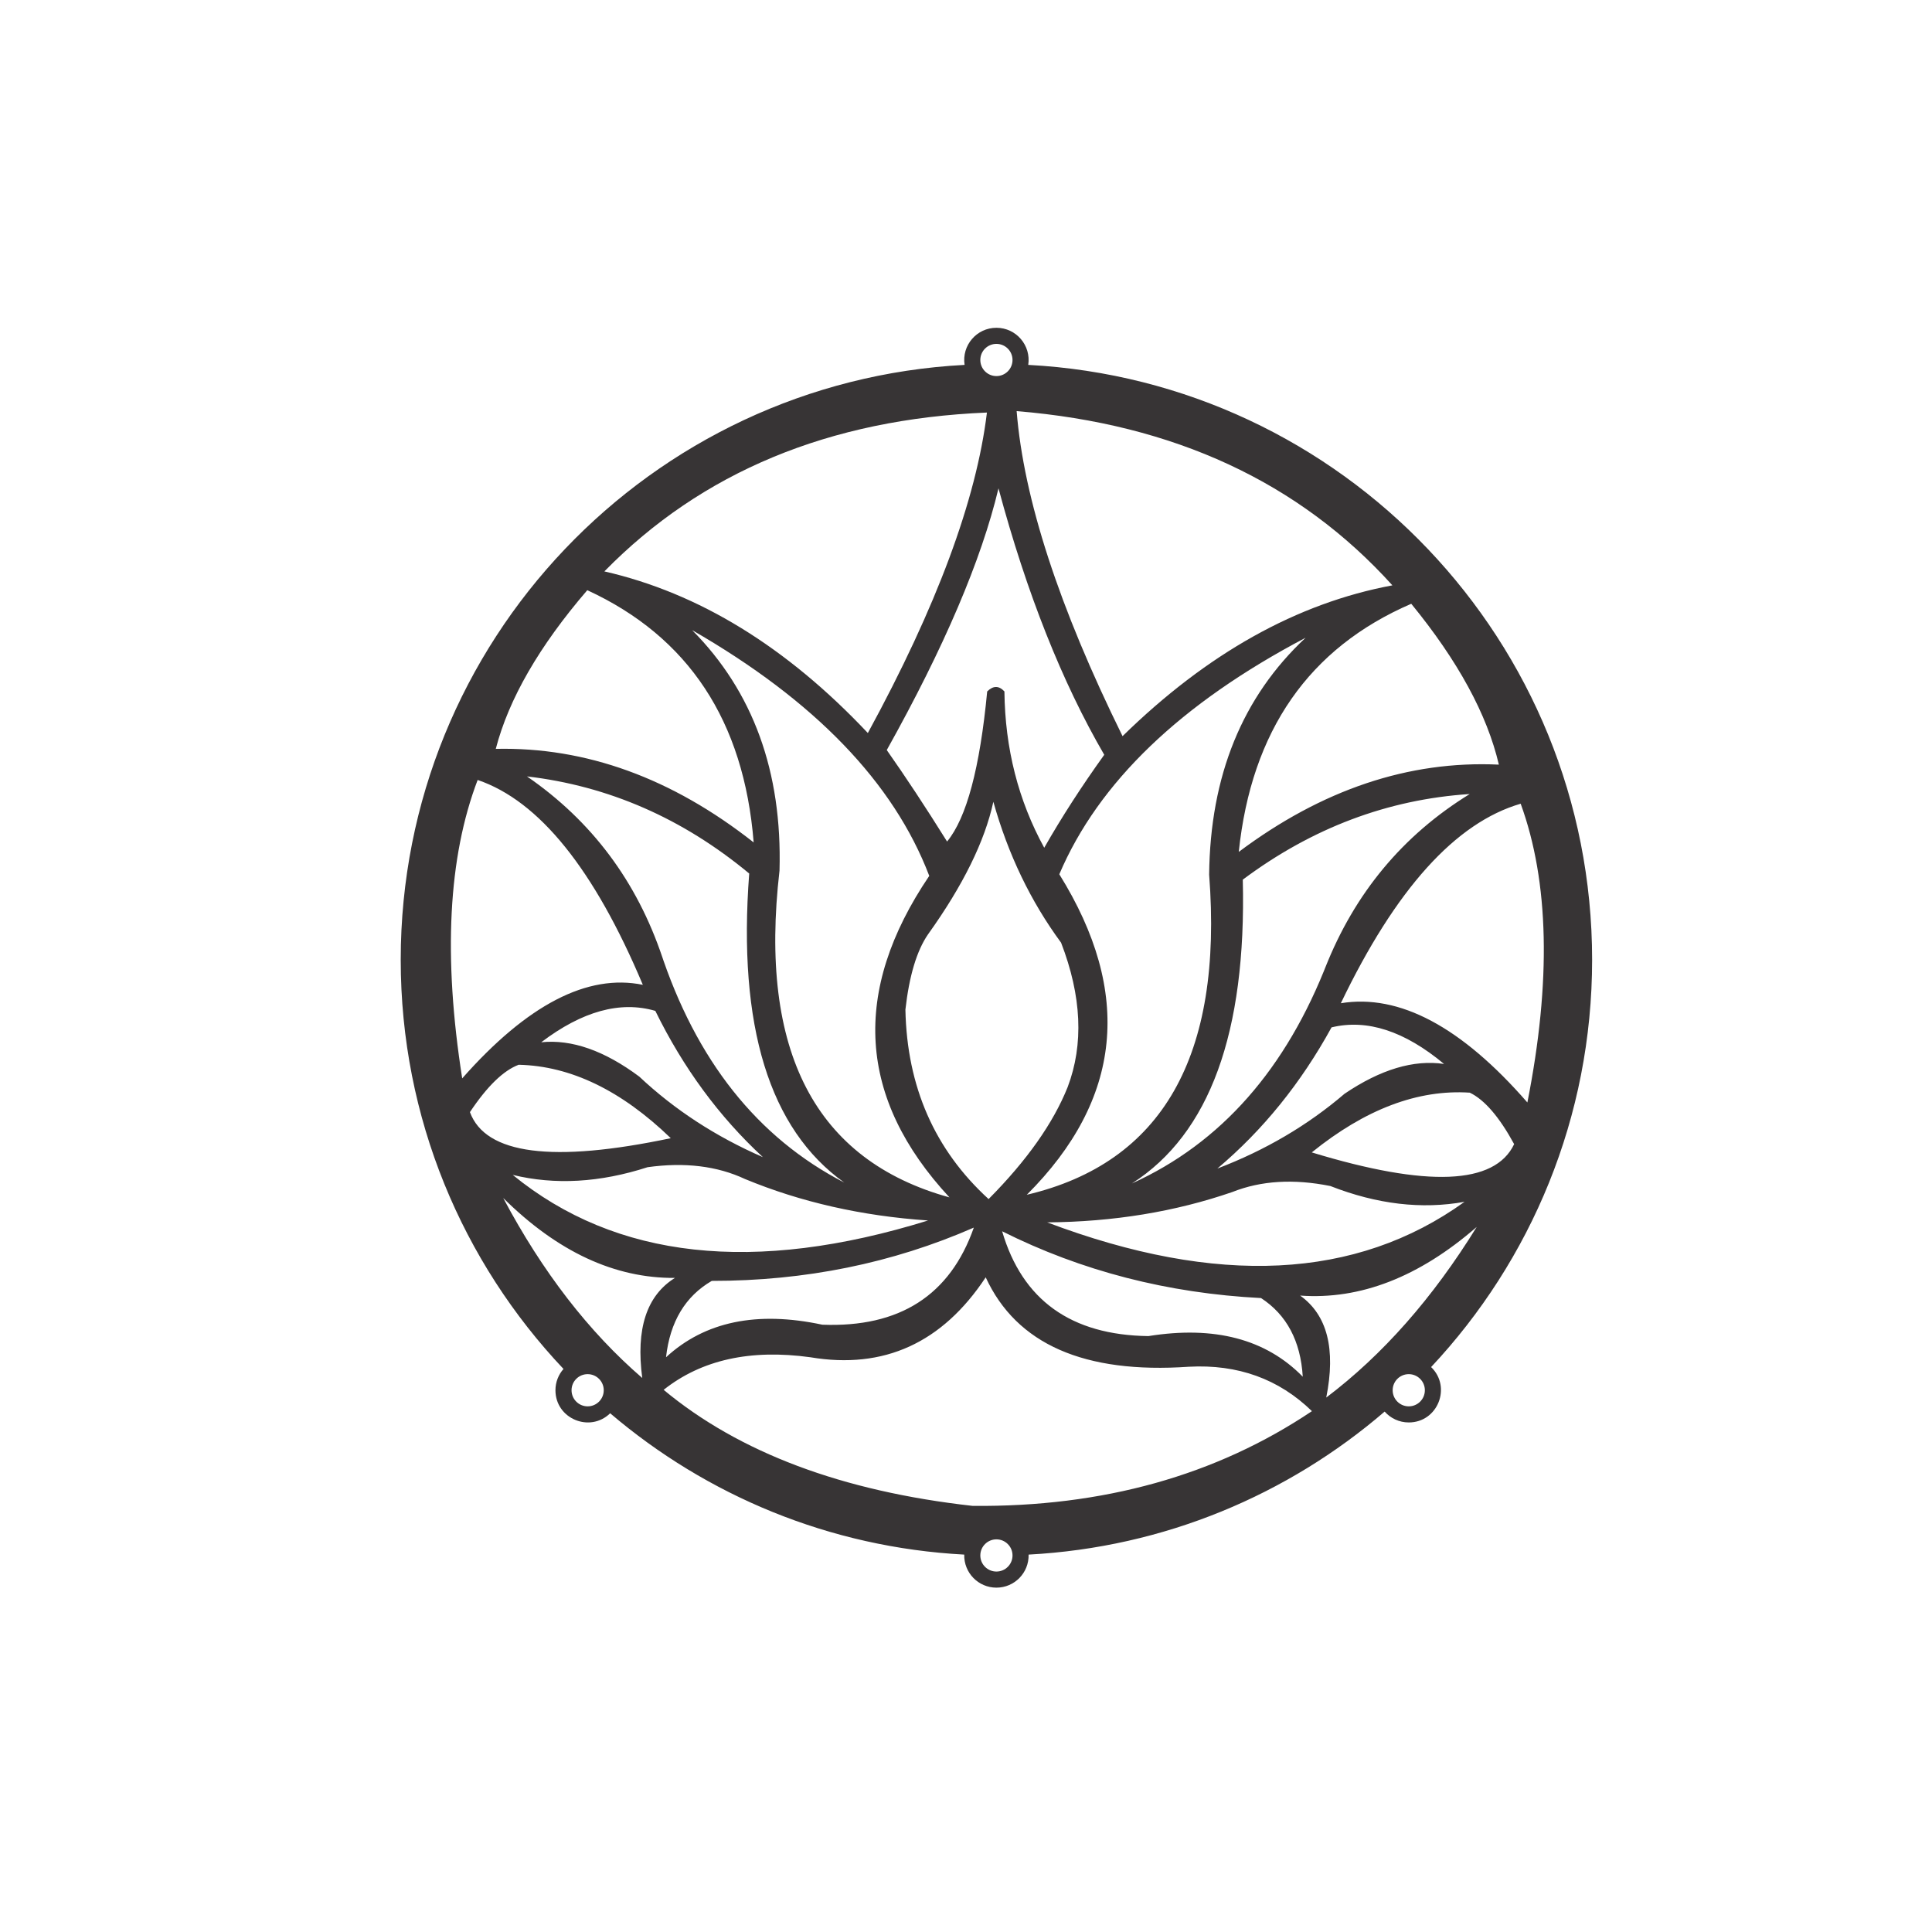<?xml version="1.0" encoding="UTF-8"?>
<!DOCTYPE svg PUBLIC "-//W3C//DTD SVG 1.1//EN" "http://www.w3.org/Graphics/SVG/1.1/DTD/svg11.dtd">
<!-- Creator: CorelDRAW 2019 (64-Bit) -->
<svg xmlns="http://www.w3.org/2000/svg" xml:space="preserve" width="300mm" height="300mm" version="1.1" style="shape-rendering:geometricPrecision; text-rendering:geometricPrecision; image-rendering:optimizeQuality; fill-rule:evenodd; clip-rule:evenodd"
viewBox="0 0 30000 30000"
 xmlns:xlink="http://www.w3.org/1999/xlink">
 <defs>
  <style type="text/css">
   <![CDATA[
    .fil0 {fill:#373435}
   ]]>
  </style>
 </defs>
 <g id="Capa_x0020_1">
  <g>
   <path class="fil0" d="M14409.77 14509.27c543.34,-758.29 881.71,-1444.82 1015,-2059.48 228.7,816.55 579.3,1545.99 1051.86,2188.23 319.91,830.4 353.7,1578.23 101.52,2243.37 -224.66,560.44 -633.67,1139.66 -1227.18,1737.65 -837.41,-764.98 -1267.93,-1745.71 -1291.8,-2942.09 59.1,-523.97 175.96,-913.19 350.6,-1167.68zm3422.4 6237.58c1026.05,-164.23 1825.13,45.96 2397.09,630.58 -33.4,-553.85 -249.28,-960.87 -647.68,-1221.15 -1448.54,-74.03 -2788.74,-419.7 -4020.46,-1036.97 313.6,1069.36 1070.66,1611.91 2271.05,1627.54zm2761.84 954.23c150.81,-754.41 15.75,-1282.16 -405.26,-1583.34 933.21,67.29 1847.18,-288.11 2741.82,-1066.12 -681.91,1104.51 -1460.71,1987.66 -2336.56,2649.46zm-4333.26 -2720.05c2641.13,997.3 4801.33,890.83 6480.68,-319.27 -665.14,120.09 -1359.64,38.39 -2083.43,-245.1 -570.28,-114.63 -1077.46,-83.76 -1521.6,92.66 -887.97,306.55 -1846.54,463.8 -2875.65,471.71zm4108.51 -1086.41c1795.04,546.96 2842.5,504.1 3142.39,-128.55 -230.38,-422.6 -459.88,-688.98 -688.48,-799.19 -805.68,-52.9 -1623.7,256.35 -2453.91,927.74zm-1907.62 3328.07c-1625.49,112.22 -2677.39,-350.49 -3155.56,-1388.34 -673.82,1019.12 -1581.19,1432.83 -2721.93,1241.26 -931.99,-129.04 -1691.65,39.57 -2279.05,505.68 1172.87,974.98 2772.22,1575.68 4797.98,1802.04 2022.56,18.73 3778.72,-471.66 5268.59,-1471.07 -514.42,-500.42 -1151.06,-730.32 -1910.03,-689.57zm-5693 -652.76c-1016.13,-217.12 -1824.98,-48.61 -2426.63,505.68 62.16,-551.39 299.05,-946.76 710.48,-1186.06 1450.4,1.03 2806.74,-274.74 4069.03,-827.46 -368.94,1051.72 -1153.23,1554.35 -2352.88,1507.84zm-2795.68 827.46c-101.43,-762.52 67.78,-1280.44 507.48,-1553.8 -935.63,6.78 -1824.49,-406.97 -2666.59,-1241.21 608.51,1146.29 1328.16,2078.01 2159.11,2795.01zm4438.09 -2445.61c-2696.58,836.75 -4846.51,600.75 -6449.61,-708 656.71,159.81 1354.86,119.99 2094.54,-119.5 576.1,-80.18 1080.52,-18.88 1513.21,183.89 867.84,359.29 1815.11,573.81 2841.86,643.61zm-3995.19 -1278.03c-1836.53,386.92 -2876.1,252.08 -3118.76,-404.56 266.94,-400.63 519.16,-645.82 756.65,-735.53 807.26,18.23 1594.61,398.27 2362.11,1140.09zm10462.01 -689.62c559.72,-378.56 1074.85,-532.86 1545.42,-463.01 -614.38,-512.17 -1196.79,-701.42 -1747.19,-567.86 -474.22,864.67 -1065.22,1595.39 -1773.04,2192.1 745.46,-284.81 1403.74,-671.87 1974.81,-1161.23zm-10951.04 -266.58c-541.67,-403.82 -1049.14,-581.57 -1522.44,-533.25 637.38,-483.56 1227.88,-645.97 1771.52,-487.3 433.88,885.47 990.53,1642.44 1670.08,2270.96 -731.55,-318.64 -1371.28,-735.49 -1919.16,-1250.41zm10649.43 -1685.74c457.4,-1161.43 1206.01,-2062.18 2245.78,-2702.2 -1273.46,83.41 -2448.14,526.52 -3523.98,1329.45 57.92,2375.16 -515.91,3947.69 -1721.38,4717.54 1382.96,-627.19 2396.99,-1778.2 3042.1,-3453.13l-42.52 108.34zm-10289.65 -162.26c-397.03,-1183.31 -1098.22,-2121.13 -2103.66,-2813.45 1267.48,148.35 2417.75,650.98 3450.82,1507.89 -180.07,2369.02 311.97,3968.78 1476.3,4799.29 -1348.88,-697.05 -2302.32,-1898.39 -2860.36,-3604.09l36.9 110.36zm13430.5 2249.76c-1024.03,-1176.28 -1989.5,-1689.97 -2896.47,-1541.12 850,-1771.27 1780.74,-2803.96 2792.39,-3098.12 441.62,1212.07 476.24,2758.45 104.08,4639.24zm-16539.94 -374.18c1010.91,-1144.72 1945.84,-1628.92 2804.91,-1452.69 -755.57,-1796.14 -1610.58,-2856.56 -2565.01,-3181.14 -457.31,1198 -537.22,2742.66 -239.9,4633.83zm11598.42 -3163.79c16.08,-1534.73 515.47,-2760.9 1498.3,-3678.56 -1941.99,1021.18 -3216.97,2245.39 -3824.94,3672.86 1144.6,1838.61 976.42,3497.51 -504.67,4976.84 2105.35,-496.09 3049.11,-2153.12 2831.31,-4971.14zm-6671.24 -63.37c42.72,-1534.23 -409.42,-2778.49 -1356.39,-3732.83 1901.5,1094.19 3128.68,2366.07 3681.54,3815.57 -1214.21,1793.73 -1109.62,3457.89 313.7,4992.43 -2084.81,-575.83 -2964.45,-2267.47 -2638.85,-5075.17zm2601.95 -450.57c-331.8,-531.34 -644.02,-1004.86 -936.52,-1420.44 890.45,-1593.62 1468.72,-2948.23 1734.76,-4063.8 438.86,1630.04 986.29,3009.14 1642.26,4137.34 -350.9,488.43 -661.54,969.57 -931.93,1443.45 -402.6,-734.06 -608.71,-1543.14 -618.18,-2427.23 -85.44,-91.97 -174.68,-91.97 -267.57,0 -113.07,1188.72 -320.71,1965.64 -622.82,2330.68zm8568.06 -1194.12c-182.03,-779.38 -635.44,-1611.9 -1360.32,-2497.81 -1588.78,686.28 -2481.64,1970.55 -2678.43,3852.87 1293.53,-968.44 2639.75,-1420.14 4038.75,-1355.06zm-15575.8 -244.75c200.97,-774.62 674.61,-1595.98 1420.9,-2463.99 1571.57,724.52 2432.76,2030.13 2583.51,3916.68 -1269.5,-999.51 -2604.27,-1483.76 -4004.41,-1452.69zm9732.44 -197.42c1313.85,-1285.7 2710.6,-2066.31 4190.3,-2341.83 -1446.81,-1602.86 -3391.66,-2504.7 -5834.73,-2705.41 109.03,1362.64 657.15,3045.03 1644.43,5047.24zm-3954.94 -48.61c-1260.23,-1337.86 -2623.92,-2174.46 -4091.19,-2509.71 1511.04,-1542.89 3491.17,-2365.14 5940.3,-2466.7 -164.52,1357.18 -780.87,3015.98 -1849.11,4976.41zm1996.4 -6042.59c138.07,0 250,111.93 250,250 0,138.07 -111.93,250 -250,250 -138.07,0 -250,-111.93 -250,-250 0,-138.07 111.93,-250 250,-250zm0 18563.25c138.07,0 250,111.93 250,250 0,138.07 -111.93,250 -250,250 -138.07,0 -250,-111.93 -250,-250 0,-138.07 111.93,-250 250,-250zm6402.91 -2565.33c138.07,0 250,111.93 250,250 0,138.07 -111.93,250 -250,250 -138.07,0 -250,-111.93 -250,-250 0,-138.07 111.93,-250 250,-250zm-12750.3 0c138.07,0 250,111.93 250,250 0,138.07 -111.93,250 -250,250 -138.07,0 -250,-111.93 -250,-250 0,-138.07 111.93,-250 250,-250zm5853.16 -15671.69c-46.29,-302.72 187.37,-576.23 494.23,-576.23 306.86,0 540.52,273.51 494.23,576.23 4878.84,256.85 8755.77,4294.19 8755.77,9237.02 0,2446.15 -949.52,4670.55 -2500.08,6324.69 321.15,309.68 103.55,859.98 -347.01,859.98 -149.06,0 -282.9,-65.23 -374.5,-168.7 -1501.14,1291.02 -3421.29,2108.56 -5528.58,2220.76 7.05,282.06 -218.84,513.27 -499.83,513.27 -280.99,0 -506.88,-231.21 -499.83,-513.27 -2093.01,-111.45 -4001.39,-918.68 -5497.98,-2194.57 -313.78,306.86 -849.58,86.23 -849.58,-357.49 0,-126.81 47.22,-242.59 125.01,-330.73 -1566.85,-1657.12 -2527.62,-3893.34 -2527.62,-6353.94 0,-4942.83 3876.93,-8980.16 8755.77,-9237.02z"/>
  </g>
 </g>
</svg>
